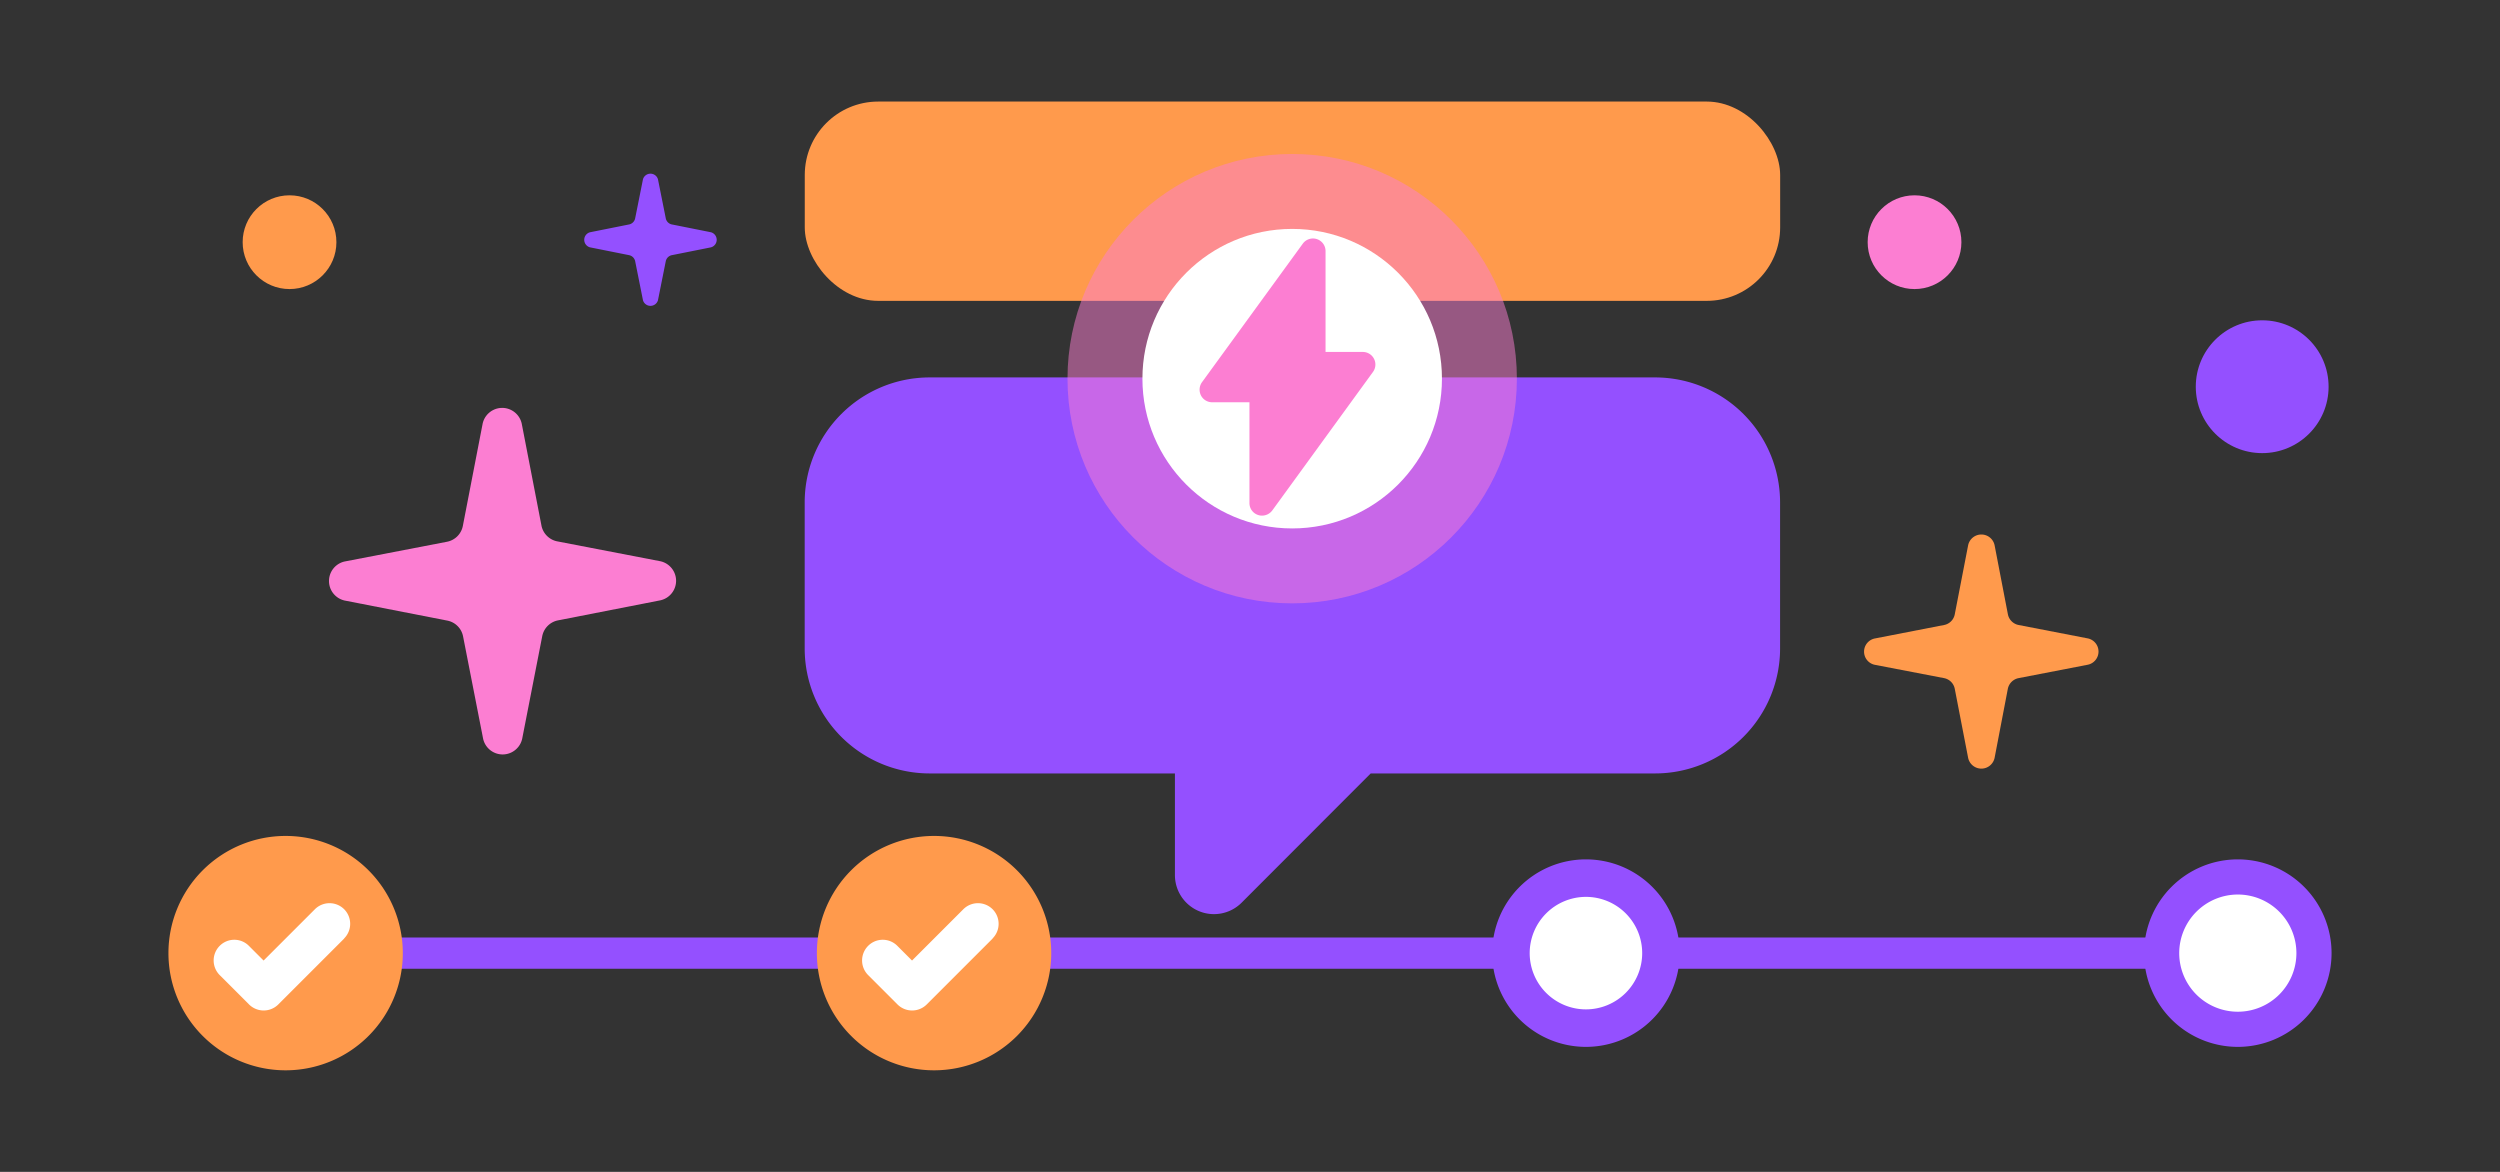 <svg id="home-1-hero" xmlns="http://www.w3.org/2000/svg" viewBox="0 0 320 150"><rect x="0" y="0" width="320" height="150" fill="#333333" stroke="none"/><defs><style>.cls-1{fill:none;stroke:#9450ff;stroke-miterlimit:10;stroke-width:4px;}.cls-2,.cls-5{fill:#fff;}.cls-3{fill:#9450ff;}.cls-4,.cls-6{fill:#ff9a4c;}.cls-4,.cls-5{fill-rule:evenodd;}.cls-7,.cls-8{fill:#fc7ed2;}.cls-8{opacity:0.5;}</style></defs><line class="cls-1" x1="35.56" y1="122" x2="286.56" y2="122"/><circle class="cls-2" cx="203" cy="122" r="9.6"/><path class="cls-3" d="M203,114.8a7.2,7.2,0,1,1-7.2,7.2,7.21,7.21,0,0,1,7.2-7.2m0-4.8a12,12,0,1,0,12,12,12,12,0,0,0-12-12Z"/><circle class="cls-2" cx="286.44" cy="122" r="9.75"/><path class="cls-3" d="M286.44,114.5a7.5,7.5,0,1,1-7.5,7.5,7.51,7.51,0,0,1,7.5-7.5m0-4.5a12,12,0,1,0,12,12,12,12,0,0,0-12-12Z"/><path class="cls-4" d="M119.56,107a15,15,0,1,0,15,15,15,15,0,0,0-15-15"/><path class="cls-5" d="M127.07,120.12l-8.45,8.45a2.65,2.65,0,0,1-3.74,0l-3.76-3.76a2.65,2.65,0,0,1,0-3.74h0a2.63,2.63,0,0,1,3.74,0l1.88,1.88,6.57-6.57a2.65,2.65,0,0,1,3.74,0h0a2.65,2.65,0,0,1,0,3.74"/><path class="cls-4" d="M36.56,107a15,15,0,1,0,15,15,15,15,0,0,0-15-15"/><path class="cls-5" d="M44.07,120.12l-8.45,8.45a2.65,2.65,0,0,1-3.74,0l-3.76-3.76a2.65,2.65,0,0,1,0-3.74h0a2.63,2.63,0,0,1,3.74,0l1.88,1.88,6.57-6.57a2.65,2.65,0,0,1,3.74,0h0a2.65,2.65,0,0,1,0,3.74"/><path class="cls-6" d="M258.38,80l8.83,1.71a1.72,1.72,0,0,1,0,3.38l-8.83,1.71A1.75,1.75,0,0,0,257,88.18L255.31,97a1.73,1.73,0,0,1-3.39,0l-1.71-8.83a1.73,1.73,0,0,0-1.37-1.37L240,85.1a1.72,1.72,0,0,1,0-3.38L248.84,80a1.72,1.72,0,0,0,1.37-1.37l1.71-8.83a1.73,1.73,0,0,1,3.39,0l1.7,8.83A1.74,1.74,0,0,0,258.38,80Z"/><path class="cls-7" d="M71.41,69.31l13.12,2.53a2.56,2.56,0,0,1,0,5L71.41,79.41a2.56,2.56,0,0,0-2,2L66.84,94.56a2.56,2.56,0,0,1-5,0L59.27,81.44a2.55,2.55,0,0,0-2-2L44.12,76.87a2.56,2.56,0,0,1,0-5l13.12-2.53a2.56,2.56,0,0,0,2-2l2.54-13.12a2.56,2.56,0,0,1,5,0l2.54,13.12A2.57,2.57,0,0,0,71.41,69.31Z"/><circle class="cls-7" cx="245.06" cy="31" r="6"/><circle class="cls-6" cx="37.06" cy="31" r="6"/><circle class="cls-3" cx="289.56" cy="49.5" r="8.5"/><path class="cls-3" d="M86,28.73l5,1a1,1,0,0,1,0,1.93l-5,1a1,1,0,0,0-.78.77l-1,5a1,1,0,0,1-1.92,0l-1-5a1,1,0,0,0-.78-.77l-5-1a1,1,0,0,1,0-1.93l5-1a1,1,0,0,0,.78-.78l1-5a1,1,0,0,1,1.92,0l1,5A1,1,0,0,0,86,28.73Z"/><path class="cls-3" d="M211.85,48.31H119a16,16,0,0,0-16,16V83a16,16,0,0,0,16,16h31.39V112a5,5,0,0,0,8.55,3.53L175.45,99h36.4a16,16,0,0,0,16-16V64.34A16,16,0,0,0,211.85,48.31Z"/><rect class="cls-6" x="103.01" y="13" width="124.85" height="25.51" rx="9.4"/><circle class="cls-8" cx="165.4" cy="48.47" r="28.76"/><circle class="cls-2" cx="165.4" cy="48.47" r="19.17"/><path class="cls-7" d="M161.54,66a1.45,1.45,0,0,1-.5-.08,1.6,1.6,0,0,1-1.11-1.53l0-12.9h-4.77a1.61,1.61,0,0,1-1.44-.88,1.64,1.64,0,0,1,.13-1.68l12.9-17.73a1.61,1.61,0,0,1,2.92.95v12.9h4.77a1.61,1.61,0,0,1,1.3,2.56L162.85,65.34A1.64,1.64,0,0,1,161.54,66Z"/></svg>